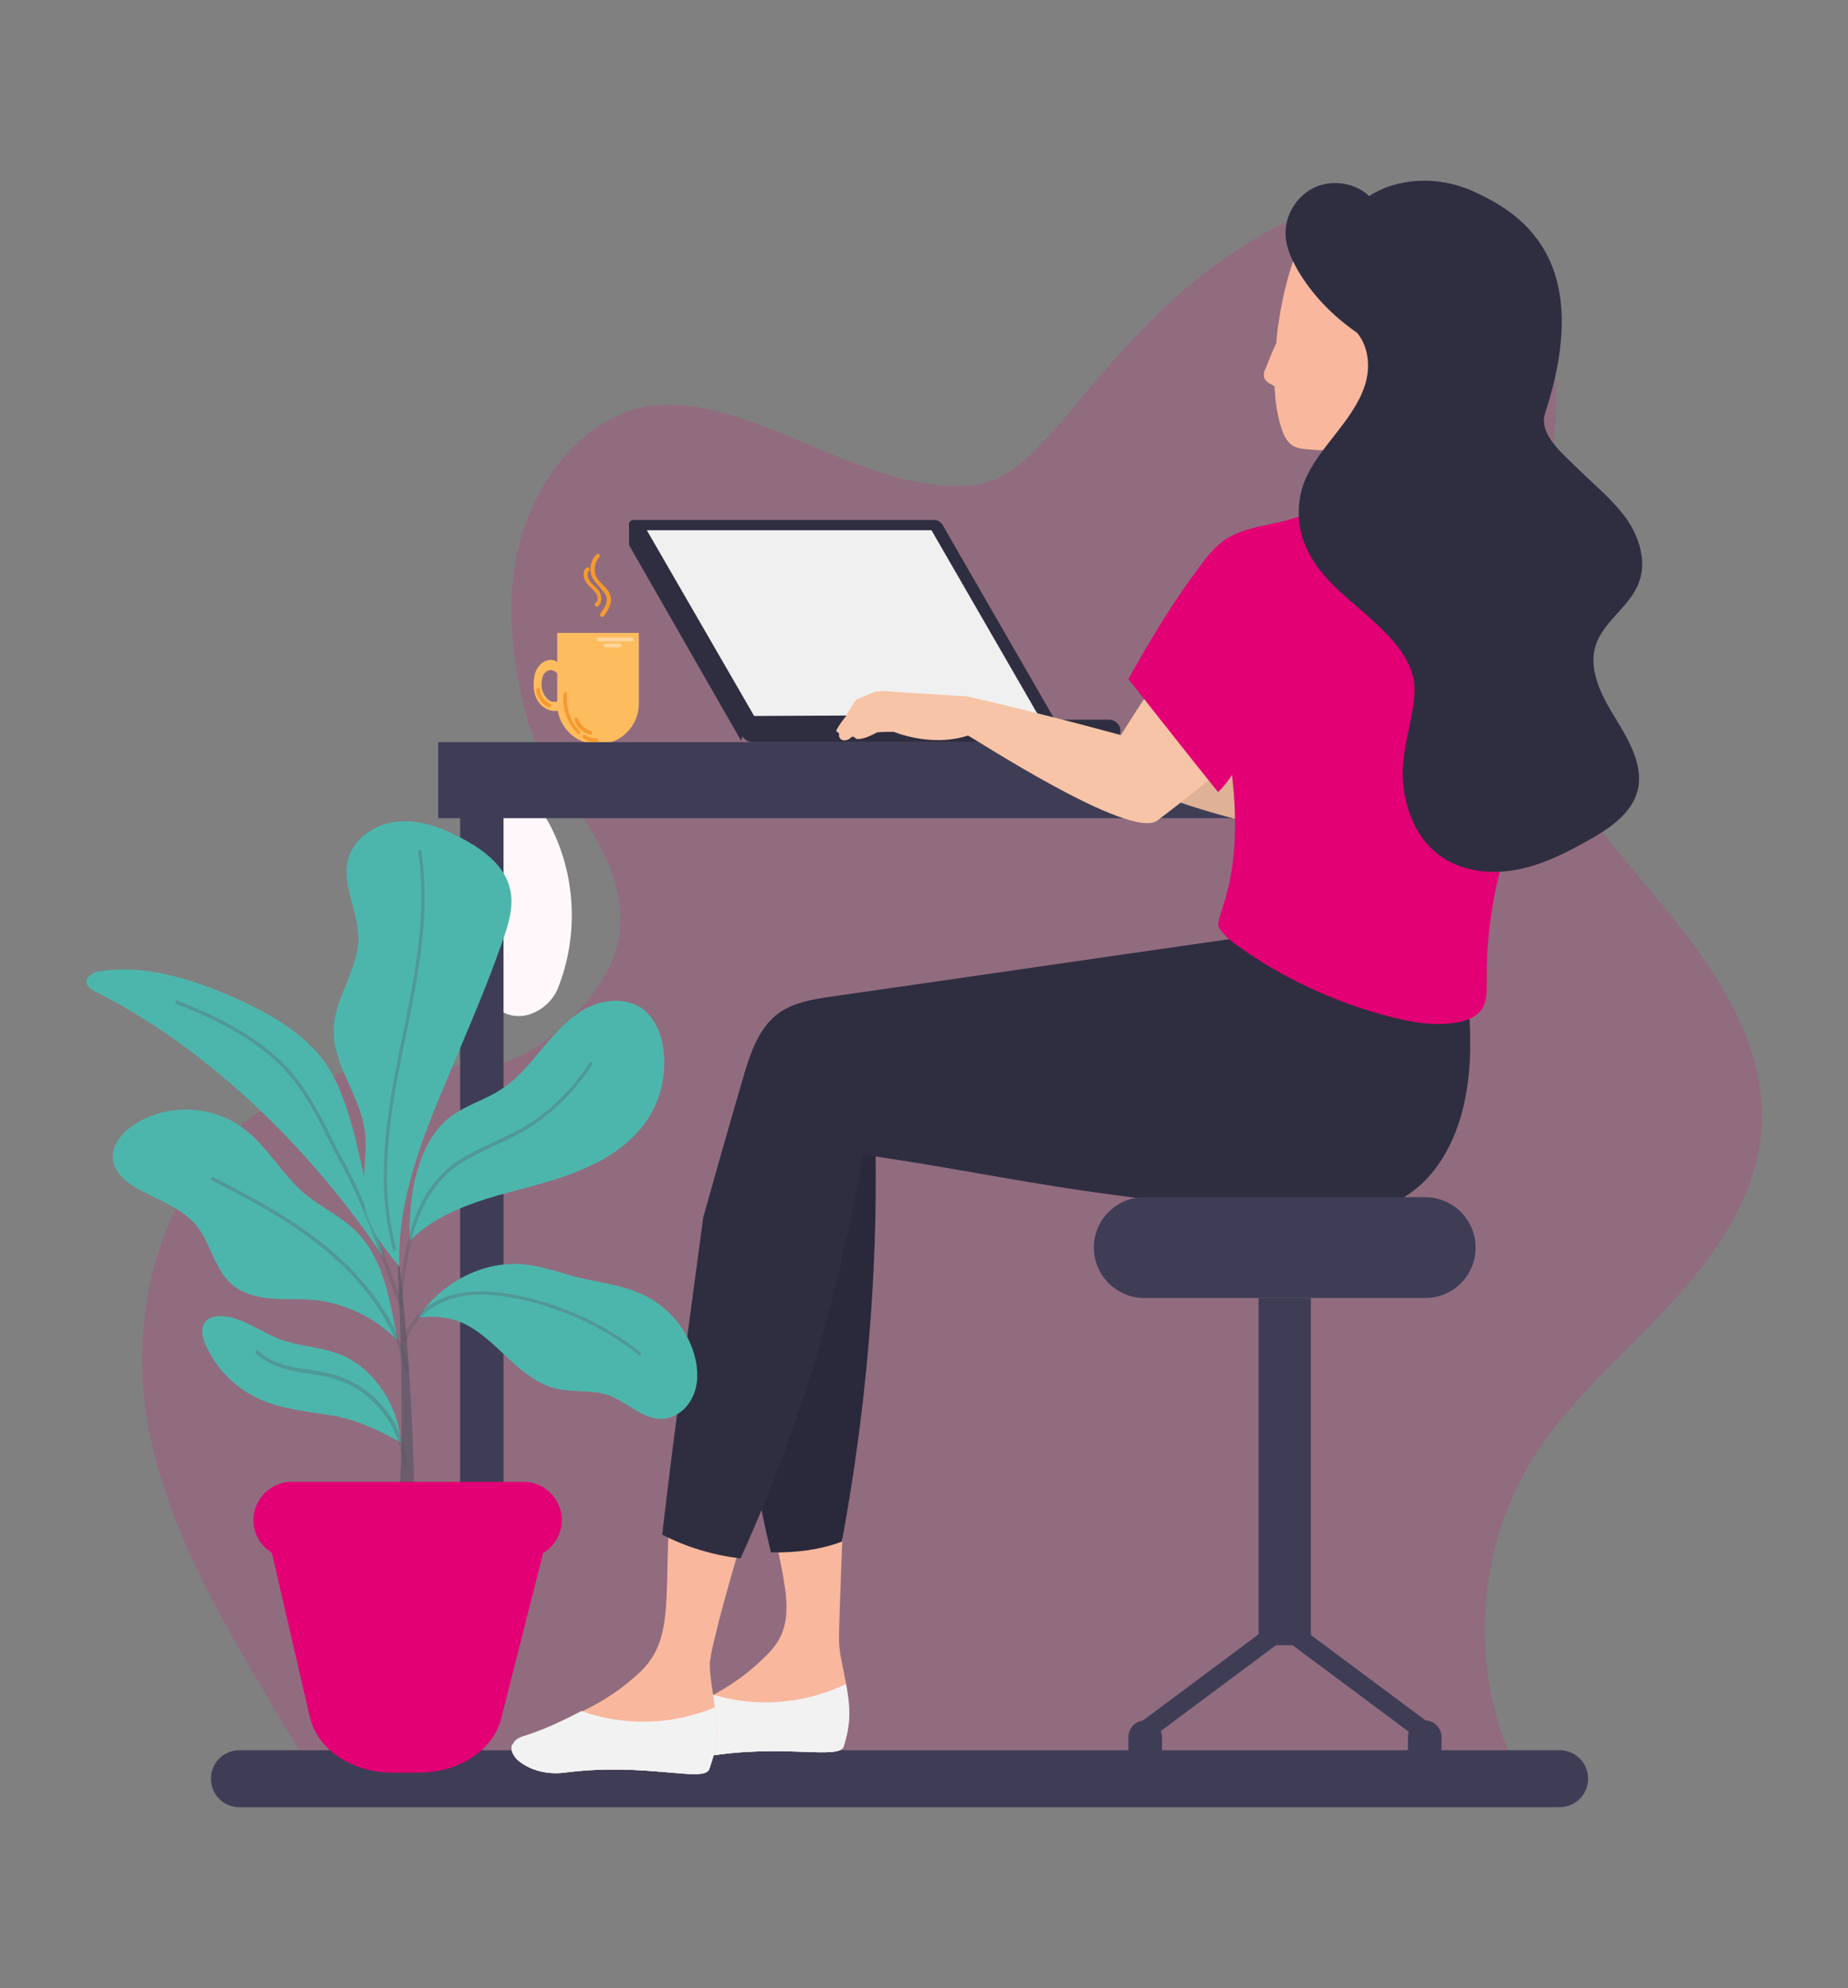 <?xml version="1.0" encoding="utf-8"?>
<!-- Generator: Adobe Illustrator 25.0.1, SVG Export Plug-In . SVG Version: 6.00 Build 0)  -->
<svg version="1.1" id="Layer_1" xmlns="http://www.w3.org/2000/svg" xmlns:xlink="http://www.w3.org/1999/xlink" x="0px" y="0px"
	 viewBox="0 0 396 426" style="enable-background:new 0 0 396 426;" xml:space="preserve">
<rect x="0" y="0" width="396" height="426" fill="#808080" stroke="none"/>
<style type="text/css">
	.st0{fill:#FFF7FA;}
	.st1{fill:#DF137B;fill-opacity:0.18;}
	.st2{fill:#3F3D56;}
	.st3{fill:#F9B79D;}
	.st4{fill:#F2F2F2;}
	.st5{fill:#FDBC5E;}
	.st6{fill:#2F2E41;}
	.st7{fill:#F7C4A7;}
	.st8{opacity:0.1;enable-background:new    ;}
	.st9{fill:#F0F0F0;}
	.st10{fill:#E20074;}
	.st11{fill:#4DB6AC;}
	.st12{opacity:0.3;}
	.st13{fill:#535461;}
	.st14{opacity:0.6;fill:#535461;}
	.st15{fill:#F5992F;}
	.st16{fill:#FFD69E;}
	.st17{fill:none;}
</style>
<g>
	<path class="st0" d="M119.6,211.6c4.5-11.3,3.8-24.6-2-35.3c-1.6-3-4.3-6.1-7.7-5.8c-3.7,0.4-5.6,4.6-5.8,8.3
		c-0.6,7.5,2.4,14.9,1.6,22.3c-0.3,2.6-1.1,5.1-1.3,7.6c-0.2,2.6,0.3,5.4,2.1,7.2c1.9,1.9,5.1,2.3,7.6,1.2
		C116.7,216.1,118.8,213.8,119.6,211.6z"/>
	<path class="st1" d="M325.5,380.2c-10.7-20.9-9.6-47.4,2.8-67.4c7.7-12.5,19.2-22.2,29.2-32.9c10-10.8,19.1-23.7,20-38.3
		c1.1-17.6-9.6-33.6-20.8-47.1c-11.2-13.6-23.8-27.1-27.9-44.3c-4.2-17.7,1.5-36,3.9-54s-0.3-39.3-15.5-49.3
		c-11.4-7.5-26.8-6.2-39.2-0.5c-38.7,17.7-51.3,54.1-67.6,57.2c-26,4.9-56.1-26.5-79.4-13.9c-10.6,5.7-17.5,16.8-20.1,28.5
		c-2.6,11.7-1.1,24,2,35.6c4.8,18.2,35.8,38,9.8,64c-23.2,23.2-28.2-1.5-64.2,18.6c-23.3,13-31.7,43.7-26.6,69.9
		c5.1,26.2,20.7,48.9,34.2,72.2C150.1,393.5,237.7,364.8,325.5,380.2z"/>
	<path class="st2" d="M340.3,381.1L340.3,381.1c0-3.4-2.7-6.1-6.1-6.1H51.3c-3.4,0-6.1,2.7-6.1,6.1l0,0c0,3.4,2.7,6.1,6.1,6.1h282.8
		C337.5,387.3,340.3,384.5,340.3,381.1z"/>
	<path class="st3" d="M138.3,372.1c0.1,1,0.9,2.1,1.8,2.7c2.8,1.9,6.4,2.5,9.7,1.8c17.5-3.3,30.2,0.7,31-2.5
		c0.4-1.3,0.7-2.5,0.9-3.7c0.6-3,0.2-6.3-0.4-9.6c-0.6-3.5-1.5-6.8-1.5-9.1c-0.1-3.9,1.1-31.4,1.1-31.4c-5-1.8-11.7,2.9-16.2,2
		c3.1,16.8,6.8,24.9,0,31.9c-2.8,2.9-5.8,5.3-9.2,7.4c-0.9,0.5-1.8,1.1-2.7,1.6c-3.8,2.2-7.6,4.3-11.7,5.8c-1.1,0.4-2.3,0.9-2.7,2
		C138.3,371.4,138.2,371.7,138.3,372.1z"/>
	<path class="st4" d="M138.3,372.1c0.1,1,0.9,2.1,1.8,2.7c2.8,1.9,6.4,2.5,9.7,1.8c17.5-3.3,30.2,0.7,31-2.5
		c0.4-1.3,0.7-2.5,0.9-3.7c0.6-3,0.2-6.3-0.4-9.6c-8.9,4.3-19.2,5.1-28.5,2.3c-3.8,2.2-7.6,4.3-11.7,5.8c-1.1,0.4-2.3,0.9-2.7,2
		C138.3,371.4,138.2,371.7,138.3,372.1z"/>
	<g>
		<path class="st5" d="M136.9,150.8v-15.2h-17.5v15.2c0,4.8,3.9,8.7,8.7,8.7h0C132.9,159.5,136.9,155.6,136.9,150.8z"/>
		<path class="st5" d="M120.4,152c-1.6,0.8-3.6,0.1-4.8-1.3c-1.1-1.4-1.4-3.3-1.2-5c0.1-1.1,0.4-2.2,1.1-3c0.7-0.9,1.8-1.4,2.8-1.3
			c1.1,0.1,2,1.1,2.1,2.3c-0.1,0.4-0.1,0.8-0.4,1.3c-0.3-0.5-0.7-0.9-1.2-1.2c-0.5-0.3-1.1-0.3-1.6,0c-0.7,0.4-1,1.2-1.1,2
			c-0.1,0.9-0.1,1.8,0.3,2.6c0.3,0.8,0.9,1.5,1.7,1.9C119.1,150.6,122.4,149.6,120.4,152z"/>
	</g>
	<path class="st4" d="M138.3,372.1c0.1,1,0.9,2.1,1.8,2.7c2.8,1.9,6.4,2.5,9.7,1.8c17.5-3.3,30.2,0.7,31-2.5
		c0.4-1.3,0.7-2.5,0.9-3.7c-2.5,1-5.2,1.4-7.9,1.5c-4.2,0.1-8.4-0.6-12.7-0.4c-4.5,0.2-8.8,1.5-13.3,1.8
		C144.7,373.7,141.3,373.4,138.3,372.1z"/>
	<polygon class="st6" points="158.8,158.7 134.8,116.8 134.8,112.3 142.2,117.3 161,136.1 161.1,151.7 	"/>
	<rect x="93.9" y="159" class="st2" width="184.5" height="16.3"/>
	<path class="st7" d="M265.7,175.7c-5.6-1.4-11.2-3.1-16.8-5.2c4.4-1.6,5.8-7.8,10.3-9.3c3.3-1.1,7.1,1,8.5,4.2
		C269.1,168.5,268.4,172.3,265.7,175.7z"/>
	<path class="st8" d="M265.7,175.7c-5.6-1.4-11.2-3.1-16.8-5.2c4.4-1.6,5.8-7.8,10.3-9.3c3.3-1.1,7.1,1,8.5,4.2
		C269.1,168.5,268.4,172.3,265.7,175.7z"/>
	<path class="st6" d="M159.4,297.9c1.2,11.7,3,23.3,5.8,34.7c5.2,0.1,10.4-0.5,15.2-2.3c5.2-28.1,7.7-56.7,7.2-84.9
		c-2.4-2.8-6.1-4.3-9.6-3.9c-3.5,0.4-6.9,2.7-8.6,6c-2.2,4-1.9,8.9-2.5,13.5C165.4,273.7,158.1,285.4,159.4,297.9z"/>
	<path class="st8" d="M159.4,297.9c1.2,11.7,3,23.3,5.8,34.7c5.2,0.1,10.4-0.5,15.2-2.3c5.2-28.1,7.7-56.7,7.2-84.9
		c-2.4-2.8-6.1-4.3-9.6-3.9c-3.5,0.4-6.9,2.7-8.6,6c-2.2,4-1.9,8.9-2.5,13.5C165.4,273.7,158.1,285.4,159.4,297.9z"/>
	<path class="st3" d="M109.6,374.6c0.1,1.1,0.8,2.1,1.7,2.8c2.7,2.1,6.3,2.8,9.6,2.4c17.6-2.3,30.1,2.3,31.1-0.8
		c0.4-1.2,0.8-2.4,1.1-3.6c0.7-2.9,0.5-6.3,0.1-9.6c-0.5-3.5-1.1-6.9-1.1-9.2c0.1-3.9,6-23.8,6-23.8c-4.9-2.1-10.4-4.1-14.8-5.2
		c-0.8,15.6,0.8,24.2-6.3,30.8c-2.9,2.7-6.1,5-9.6,6.9c-0.9,0.5-1.8,1-2.8,1.4c-3.9,2-7.8,3.9-11.9,5.2c-1.1,0.3-2.4,0.8-2.8,1.9
		C109.6,373.9,109.6,374.2,109.6,374.6z"/>
	<path class="st6" d="M226.5,155l-24.5-42.5c-0.4-0.7-1.1-1.1-1.9-1.1h-64.4c-0.7,0-1.2,0.8-0.8,1.4l24.5,42.6L226.5,155z"/>
	<polygon class="st9" points="222.4,153.1 199.6,113.6 138.6,113.6 161.6,153.4 	"/>
	<path class="st6" d="M240.1,156.6L240.1,156.6c0-1.3-1.1-2.4-2.4-2.4h-76.5c-1.3,0-2.4,1.1-2.4,2.4v0c0,1.3,1.1,2.4,2.4,2.4h76.5
		C239,159,240.1,157.9,240.1,156.6z"/>
	<path class="st3" d="M270.9,80.9c0.2,0.6,0.8,1.1,1.4,1.4c0.2,0.1,0.5,0.3,0.8,0.4c0.1,2,0.3,4,0.7,6c0.1,0.3,0.1,0.6,0.2,0.9
		c0.1,0.6,0.3,1.2,0.5,1.8c0.4,1.5,1.1,3.1,2.4,4c1,0.7,2.4,0.8,3.6,0.9c2.1,0.2,4.3,0.3,6.3-0.4c3.6-1.2,6-4.6,7.8-8
		c2.1-4,3.7-8.4,3.6-12.9c-0.1-4.5-2.4-9.2-6.4-11.2c-1.2-0.6-2.5-1-3.3-2c-1-1.2-0.9-3-1.4-4.5c-1-3.3-4.8-5.6-8.9-4.5
		c-1.9,5-3.3,10.3-4.1,15.6c-0.2,1.3-0.4,2.5-0.5,3.8c0,0.4-0.1,0.9-0.1,1.3c-0.8,1.7-1.5,3.4-2.2,5.2
		C270.9,79.5,270.7,80.2,270.9,80.9z"/>
	<path class="st7" d="M192.7,148.3l14.5,0.9c0,0,0,0,0.1,0c18.5,4.3,32.9,8.3,32.9,8.3s6.4-10.3,6.7-10c4.9,5,10.2,11.6,15.1,16.7
		c0.1,0.2-0.8,1.6-14,11.6c-5.8,4.4-40.3-18.3-40.6-18.2c-5.2,1.7-11.1,1-15.9-0.8c0,0-0.1,0-0.1,0c-1.1,0-2.2,0-3.3,0.1
		c-0.1,0-0.1,0-0.1,0c-1.2,0.6-2.3,1.2-3.6,1.4c-0.3,0-0.6,0.1-0.9,0c-0.1-0.1-0.3-0.2-0.4-0.3c-0.1-0.2-0.4-0.2-0.6-0.1
		c-0.3,0.2-0.5,0.5-0.9,0.6c-0.5,0.2-1.1,0.2-1.5-0.2c-0.2-0.2-0.4-0.6-0.3-0.9c0.1-0.2-0.1-0.4-0.3-0.5l0,0
		c-0.2-0.1-0.4-0.3-0.2-0.6c0.6-1.1,1.3-2,2.1-3c0,0,0,0,0-0.1c0.6-1.1,1.3-2.2,2.1-3.3c0-0.1,0.1-0.1,0.2-0.1
		c1.3-0.5,2.5-1.1,3.8-1.6c0,0,0.1,0,0.1,0C189.3,147.9,191.1,148.2,192.7,148.3z"/>
	<path class="st6" d="M141.9,328.8c5.2,2.7,10.9,4.4,16.8,5.1c13.8-30.7,20.8-56.2,26.2-86.5c16,2.2,34,5.9,50,8.1
		c14.5,2,29,4,43.6,4.7c8.1,0.4,16.8,0.2,23.6-4.5c0.1-0.1,0.3-0.2,0.4-0.3c4.2-3,7.3-7.6,9.3-12.6c0.6-1.6,1.2-3.2,1.6-4.9
		c1.8-7.1,1.9-14.4,1.4-21.2c-9.3-0.4-18.4-3.3-26.4-8.4c-3.8-2.5-7.4-5.4-11.5-7.2c-4.1-1.8-8.5-0.6-12.6,0
		c-28.7,4.1-57.3,8.3-86,12.4c-4.2,0.6-8.6,1.3-12,4c-4,3.3-5.7,8.7-7.2,13.9c-2.9,9.9-5.7,19.8-8.4,29.4
		C147.7,283.2,144.6,305.6,141.9,328.8z"/>
	<path class="st10" d="M280.1,109.9c-5.6,2.8-12.7,2.3-17.8,5.9c-2,1.4-3.6,3.4-5.1,5.4c-5.7,7.6-10.7,15.8-15.4,24.3
		c6.4,8.1,12.7,16.1,19.2,24.2c1.2-1.1,2.2-2.4,3-3.7c2.7,23.4-4,30.5-2.8,32.7c0.8,1.4,2.1,2.5,3.4,3.5
		c9.9,7.2,21.2,12.5,33.1,15.6c4.7,1.2,9.5,2.1,14.3,1.3c2-0.3,4.2-1.1,5.4-2.7c1.3-1.8,1.2-4.1,1.2-6.3c-0.1-9.4,1.2-18.7,4.1-27.9
		c-4.3-3.3-6.5-8.7-7.4-14.1c-0.9-5.4-0.7-10.9-1.2-16.3c-0.5-5.4-1.8-11-5.2-15.2c-3-3.7-7.2-6-11.3-8.5c-4-2.5-8.1-5.4-10.1-9.6
		c-0.9-1.8-1.3-3.7-2.4-5.4C284.1,111.3,282,109,280.1,109.9z"/>
	<path class="st6" d="M293.4,42c-3.1-2.9-8-3.6-11.8-1.8c-3.8,1.8-6.4,6.1-6.1,10.3c0.1,2.6,1.3,5.1,2.6,7.4
		c3.1,5.3,7.5,9.8,12.7,13.4c2.6,3.1,2.9,7.7,1.6,11.5c-1.3,3.8-3.8,7.1-6.3,10.3s-5.1,6.4-6.6,10.1c-1.7,4.5-1.6,9.7,0.4,14.1
		c2.6,6,8.1,10.2,13,14.5c4.9,4.4,10.7,9.9,10.2,16.8c-0.4,6.1-2.8,12.1-2.5,18.2c0.3,6.1,2.7,12.5,7.5,16.2
		c4.6,3.6,10.9,4.4,16.6,3.4s11-3.7,16.1-6.6c4.2-2.4,8.6-5.4,10-10c1.6-5.4-1.6-10.9-4.5-15.7c-3-4.8-6-10.4-4.4-15.7
		c1.6-5.3,7.4-8.4,9.3-13.6c1.7-4.5,0.1-9.7-2.7-13.7c-2.8-3.9-6.6-7-10.1-10.4c-3.4-3.4-8.8-7.6-7.3-12.2
		c11-33.7-6.1-43.3-15.6-47.6C308.1,37.6,299.4,38.1,293.4,42z"/>
	<path class="st4" d="M109.6,374.6c0.1,1.1,0.8,2.1,1.7,2.8c2.7,2.1,6.3,2.8,9.6,2.4c17.6-2.3,30.1,2.3,31.1-0.8
		c0.4-1.2,0.8-2.4,1.1-3.6c0.7-2.9,0.5-6.3,0.1-9.6c-9.1,3.8-19.5,4.1-28.6,0.8c-3.9,2-7.8,3.9-11.9,5.2c-1.1,0.3-2.4,0.8-2.8,1.9
		C109.6,373.9,109.6,374.2,109.6,374.6z"/>
	<path class="st4" d="M109.6,374.6c0.1,1.1,0.8,2.1,1.7,2.8c2.7,2.1,6.3,2.8,9.6,2.4c17.6-2.3,30.1,2.3,31.1-0.8
		c0.4-1.2,0.8-2.4,1.1-3.6c-2.5,0.9-5.3,1.1-7.9,1.1c-4.2-0.1-8.4-1-12.6-1c-4.5,0-8.9,1-13.4,1.1
		C116,376.5,112.6,376.1,109.6,374.6z"/>
	<rect x="98.6" y="166.9" class="st2" width="9.3" height="199.5"/>
	<path class="st11" d="M44.1,288.2c1,2.2,2.3,4.3,4,6.1c2.1,2.3,4.7,4.2,7.6,5.5c4.9,2.2,10.3,2.6,15.6,3.5c4.6,0.8,9.2,2.8,13,4.9
		c0.6,0.3,1.1,0.6,1.6,0.9c-0.5-8.1-6.1-16.6-13.8-19.2c-4-1.4-8.3-1.5-12.3-3c-4-1.6-7.6-4.5-11.9-4.9c-1.4-0.1-3,0.1-3.9,1.2
		C42.9,284.5,43.3,286.5,44.1,288.2z"/>
	<g class="st12">
		<path class="st13" d="M86.8,314.2C86.8,314.2,86.8,314.2,86.8,314.2c0.2,0,0.4-0.2,0.4-0.4c-0.2-4.2-1.9-8.4-4.6-11.8
			c-2.7-3.5-6.4-6-10.4-7.3c-1.9-0.6-3.9-0.9-5.8-1.2c-1-0.2-2.1-0.3-3.1-0.5c-3.6-0.7-6.1-1.8-7.9-3.6c-0.2-0.1-0.4-0.1-0.6,0
			c-0.1,0.2-0.1,0.4,0,0.6c1.9,1.8,4.6,3,8.3,3.8c1,0.2,2.1,0.4,3.1,0.5c1.9,0.3,3.9,0.6,5.7,1.2c7.9,2.4,14,10.1,14.4,18.4
			C86.4,314.1,86.5,314.2,86.8,314.2z"/>
	</g>
	<path class="st11" d="M89.6,282.3c4.9-7.4,13.9-12.3,22.7-11.4c4,0.4,7.8,1.8,11.6,2.8c5,1.2,10.2,1.7,14.7,4.1
		c5,2.6,8.9,7.4,10.3,12.9c0.7,2.8,0.8,5.8-0.4,8.4c-1.1,2.6-3.6,4.7-6.5,4.9c-4.2,0.2-7.5-3.5-11.4-5c-3.6-1.3-7.7-0.6-11.5-1.5
		c-3.7-0.9-6.8-3.4-9.7-6c-2.8-2.6-5.5-5.4-8.8-7.3S93.6,281.8,89.6,282.3z"/>
	<g class="st12">
		<path class="st13" d="M137,290.4c0.1,0,0.2-0.1,0.3-0.1c0.1-0.2,0.1-0.4-0.1-0.6c-7.7-6.1-16.9-10.3-26.6-12.2
			c-5.6-1.1-10-1.1-13.9,0c-4.9,1.4-8.8,4.9-10.2,9.1c-0.1,0.2,0,0.4,0.3,0.5c0.2,0.1,0.4,0,0.5-0.3c1.3-3.9,5-7.2,9.7-8.6
			c3.8-1.1,8-1.1,13.5,0c9.5,1.9,18.6,6,26.3,12C136.8,290.4,136.9,290.4,137,290.4z"/>
	</g>
	<path class="st10" d="M117.1,329.9H57.6l8.8,38c1.6,6.9,9,11.9,17.7,11.9h5.7c8.5,0,15.9-4.8,17.6-11.6L117.1,329.9z"/>
	<path class="st11" d="M87.7,266c0.1-0.2,0.3-0.3,0.5-0.5c4.2-4.2,10.2-6.8,16.2-8.7c6.2-1.9,12.7-3.2,18.8-5.6
		c0.4-0.1,0.8-0.3,1.2-0.5c5.7-2.3,11-5.8,14.4-10.9c3-4.6,4.2-10.5,3.2-15.9c-0.5-2.9-1.8-5.7-4-7.5c-3.3-2.7-8.3-2.4-12.1-0.5
		c-3.8,1.9-6.7,5.2-9.5,8.5c-2.7,3.3-5.4,6.7-9,9c-3.3,2.2-7.3,3.3-10.5,5.6c-4,2.9-6.4,7.6-7.6,12.3
		C87.9,256.1,87.8,261.1,87.7,266z"/>
	<g class="st12">
		<path class="st13" d="M85.9,277.7c0.2,0,0.4-0.1,0.4-0.3c0.6-5.2,1.2-9.8,2.6-14.3c1.7-5.2,4.2-9.3,7.5-12.1
			c2.8-2.4,6.3-4,9.7-5.6c1.8-0.8,3.8-1.7,5.5-2.7c5.9-3.3,11.2-8.3,15.3-14.6c0.1-0.2,0.1-0.4-0.1-0.5c-0.2-0.1-0.4-0.1-0.5,0.1
			c-4,6.2-9.2,11.1-15,14.3c-1.8,1-3.7,1.8-5.5,2.7c-3.4,1.6-7,3.2-9.9,5.7c-3.4,3-6,7.1-7.7,12.5c-1.4,4.5-2.1,9.2-2.7,14.5
			C85.5,277.4,85.7,277.6,85.9,277.7C85.9,277.7,85.9,277.7,85.9,277.7z"/>
	</g>
	<path class="st11" d="M85.2,287.2c-4.8-4.9-11.4-8.1-18.2-8.7c-3-0.3-6,0-9-0.3c-3-0.3-6-1-8.3-3c-3.7-3.2-4.5-8.8-7.6-12.6
		c-3.1-3.8-8.1-5.4-12.4-7.8c-2.5-1.4-5.1-3.4-5.5-6.3c-0.4-3.2,2.1-6,4.8-7.7c6.9-4.4,16.6-4,23.1,0.9c5.1,3.8,8.2,9.7,13,13.9
		c3.5,3,7.9,4.9,11.2,8.2C82.3,269.8,83.6,278.9,85.2,287.2z"/>
	<g class="st12">
		<path class="st13" d="M87.2,293.8C87.2,293.8,87.2,293.8,87.2,293.8c0.3-0.1,0.4-0.3,0.4-0.5c-2.6-11.4-10.3-19.9-16.3-25.1
			c-7.7-6.6-16.8-11.5-25.6-16c-0.2-0.1-0.4,0-0.5,0.2c-0.1,0.2,0,0.4,0.2,0.5c8.7,4.4,17.8,9.3,25.4,15.9
			c5.9,5.1,13.5,13.5,16,24.6C86.8,293.7,87,293.8,87.2,293.8z"/>
	</g>
	<path class="st11" d="M18.5,210.4c0.1,1,1.1,1.6,2,2.1c22.2,11.1,42.8,30.5,57.8,51.3c1.4,1.9,2.7,3.9,4,5.9
		c-4.3-13.7-5.2-27.8-10.7-38.8c-4.3-8.6-13.4-13.7-22.2-17.5c-8.8-3.8-18.5-6.8-28-5.3c-0.5,0.1-1.1,0.2-1.6,0.5
		C19.1,209.1,18.5,209.6,18.5,210.4z"/>
	<g class="st12">
		<path class="st13" d="M86,279.9c0,0,0.1,0,0.1,0c0.2-0.1,0.3-0.3,0.2-0.5c-0.8-2.2-1.7-4.5-2.5-6.7c-3-8.1-6.1-16.5-10.1-23.8
			c-1.1-2-2.1-3.9-3-5.8c-5.6-11.1-10-19.8-32.6-28.7c-0.2-0.1-0.4,0-0.5,0.2c-0.1,0.2,0,0.4,0.2,0.5c22.3,8.7,26.7,17.4,32.2,28.3
			c0.9,1.9,1.9,3.8,3,5.8c4,7.3,7.1,15.6,10,23.7c0.8,2.2,1.7,4.5,2.5,6.7C85.7,279.8,85.9,279.9,86,279.9z"/>
	</g>
	<path class="st14" d="M88.8,321.2c-0.3-18.4-1.5-36.8-3.8-55.2c0.8,18.7,1.7,37.4,0.5,56C86.8,321.8,88,321.6,88.8,321.2z"/>
	<path class="st10" d="M120.4,325.7L120.4,325.7c0-4.5-3.7-8.2-8.2-8.2H62.5c-4.5,0-8.2,3.7-8.2,8.2v0c0,4.5,3.7,8.2,8.2,8.2h49.7
		C116.7,333.9,120.4,330.2,120.4,325.7z"/>
	<path class="st11" d="M85.6,271.4c-0.6-14.2,5-27.8,10.5-40.9c4-9.5,8.1-18.9,11.5-28.6c1.3-3.7,2.6-7.6,1.7-11.4
		c-1.1-4.9-5.5-8.3-10-10.7c-4.2-2.3-8.8-4.1-13.6-3.8c-4.8,0.3-9.6,3.2-11,7.8c-1.7,5.6,2.1,11.3,2.1,17.2c0,6.8-5.1,12.7-5.3,19.5
		c-0.2,7.5,5.4,13.9,6.6,21.3c0.9,5.7-1,11.7,0.2,17.4C79.4,263.8,82.6,267.8,85.6,271.4z"/>
	<g class="st12">
		<path class="st13" d="M84.5,268c0,0,0.1,0,0.1,0c0.2-0.1,0.3-0.3,0.3-0.5c-3.8-13.8-1.4-28.5,1.4-42.4c0.2-0.9,0.4-1.8,0.6-2.8
			c2.7-13.1,5.4-26.6,3.4-39.9c0-0.2-0.2-0.4-0.4-0.3c-0.2,0-0.4,0.2-0.3,0.4c2,13.2-0.7,26.6-3.4,39.7c-0.2,0.9-0.4,1.8-0.6,2.8
			c-2.8,14-5.2,28.8-1.4,42.7C84.2,267.9,84.4,268,84.5,268z"/>
	</g>
	<g>
		<path class="st2" d="M316.2,267.3L316.2,267.3c0-5.9-4.8-10.8-10.8-10.8h-60.2c-5.9,0-10.8,4.8-10.8,10.8v0
			c0,5.9,4.8,10.8,10.8,10.8h60.2C311.4,278.1,316.2,273.3,316.2,267.3z"/>
		<rect x="269.7" y="278.1" class="st2" width="11.2" height="74.4"/>
		<polygon class="st2" points="306.4,369.3 276.6,347.1 274.3,350.5 304.1,372.7 		"/>
		<polygon class="st2" points="244,369.3 273.8,347.1 276.1,350.5 246.3,372.7 		"/>
		<path class="st2" d="M308.9,377.6v-5.4c0-2-1.6-3.6-3.6-3.6h0c-2,0-3.6,1.6-3.6,3.6v5.4c0,2,1.6,3.6,3.6,3.6h0
			C307.3,381.1,308.9,379.5,308.9,377.6z"/>
		<path class="st2" d="M249,377.6v-5.4c0-2-1.6-3.6-3.6-3.6h0c-2,0-3.6,1.6-3.6,3.6v5.4c0,2,1.6,3.6,3.6,3.6l0,0
			C247.4,381.1,249,379.5,249,377.6z"/>
	</g>
	<g>
		<path class="st15" d="M123.9,157.3c0.1,0,0.2,0,0.3-0.1c0.2-0.2,0.2-0.4,0-0.6c-2-2-3-5-2.7-7.9c0-0.2-0.1-0.4-0.3-0.4
			c-0.2,0-0.4,0.1-0.4,0.3c-0.4,3.1,0.7,6.3,2.9,8.5C123.7,157.2,123.8,157.3,123.9,157.3z"/>
	</g>
	<g>
		<path class="st15" d="M127.5,159c0.1,0,0.2,0,0.3,0c0.2,0,0.4-0.2,0.4-0.4c0-0.2-0.2-0.4-0.4-0.4c-0.8,0-1.7-0.2-2.4-0.7
			c-0.2-0.1-0.4-0.1-0.5,0.1c-0.1,0.2-0.1,0.4,0.1,0.5C125.6,158.7,126.5,159,127.5,159z"/>
	</g>
	<g>
		<path class="st15" d="M126.5,157.4c0.2,0,0.3-0.1,0.4-0.3c0.1-0.2-0.1-0.4-0.3-0.5c-1.3-0.4-2.3-1.4-2.8-2.6
			c-0.1-0.2-0.3-0.3-0.5-0.2c-0.2,0.1-0.3,0.3-0.2,0.5c0.5,1.5,1.8,2.7,3.3,3.1C126.4,157.4,126.5,157.4,126.5,157.4z"/>
	</g>
	<g>
		<path class="st15" d="M117.7,151.5c0.2,0,0.3-0.1,0.4-0.2c0.1-0.2,0-0.4-0.2-0.5c-1.2-0.5-2.1-1.7-2.2-3c0-0.2-0.2-0.4-0.4-0.4
			c-0.2,0-0.4,0.2-0.4,0.4c0.1,1.6,1.2,3.1,2.6,3.7C117.6,151.5,117.7,151.5,117.7,151.5z"/>
	</g>
	<g>
		<path class="st16" d="M128.3,137.4C128.3,137.4,128.3,137.4,128.3,137.4l7.1,0c0.2,0,0.4-0.2,0.4-0.4c0-0.2-0.2-0.4-0.4-0.4
			c0,0,0,0,0,0l0,0l-7.1,0c-0.2,0-0.4,0.2-0.4,0.4C127.9,137.3,128.1,137.4,128.3,137.4z"/>
	</g>
	<g>
		<path class="st16" d="M132.8,138.7c0.2,0,0.4-0.2,0.4-0.4c0-0.2-0.2-0.4-0.4-0.4l-3.1,0c0,0,0,0,0,0c-0.2,0-0.4,0.2-0.4,0.4
			c0,0.2,0.2,0.4,0.4,0.4L132.8,138.7C132.8,138.7,132.8,138.7,132.8,138.7z"/>
	</g>
	<g>
		<path class="st15" d="M129.1,132.2c0.1,0,0.2-0.1,0.3-0.2c0.9-1.2,1.7-2.5,1.5-4c-0.2-1.2-1-2-1.8-2.8c-0.5-0.5-1-1-1.3-1.6
			c-0.7-1.3-0.4-3.1,0.6-4.2c0.2-0.2,0.2-0.4,0-0.6c-0.2-0.2-0.4-0.2-0.6,0c-1.3,1.3-1.7,3.5-0.8,5.1c0.4,0.7,0.9,1.2,1.4,1.8
			c0.7,0.8,1.4,1.5,1.6,2.4c0.2,1.2-0.6,2.3-1.4,3.4c-0.1,0.2-0.1,0.4,0.1,0.5C129,132.2,129,132.2,129.1,132.2z"/>
	</g>
	<g>
		<path class="st15" d="M127.9,130c0.1,0,0.2,0,0.2-0.1c1-0.7,0.9-2.2,0.3-3.2c-0.3-0.5-0.7-0.9-1.1-1.2c-0.3-0.3-0.6-0.6-0.9-1
			c-0.5-0.7-0.7-1.7-0.2-2.2c0.2-0.1,0.2-0.4,0-0.6c-0.1-0.2-0.4-0.2-0.6,0c-0.9,0.8-0.6,2.3,0.1,3.2c0.3,0.4,0.6,0.7,1,1.1
			c0.4,0.4,0.7,0.7,1,1.1c0.5,0.7,0.5,1.7-0.1,2.1c-0.2,0.1-0.2,0.4-0.1,0.5C127.7,130,127.8,130,127.9,130z"/>
	</g>
</g>
<rect class="st17" width="396" height="426"/>
</svg>
